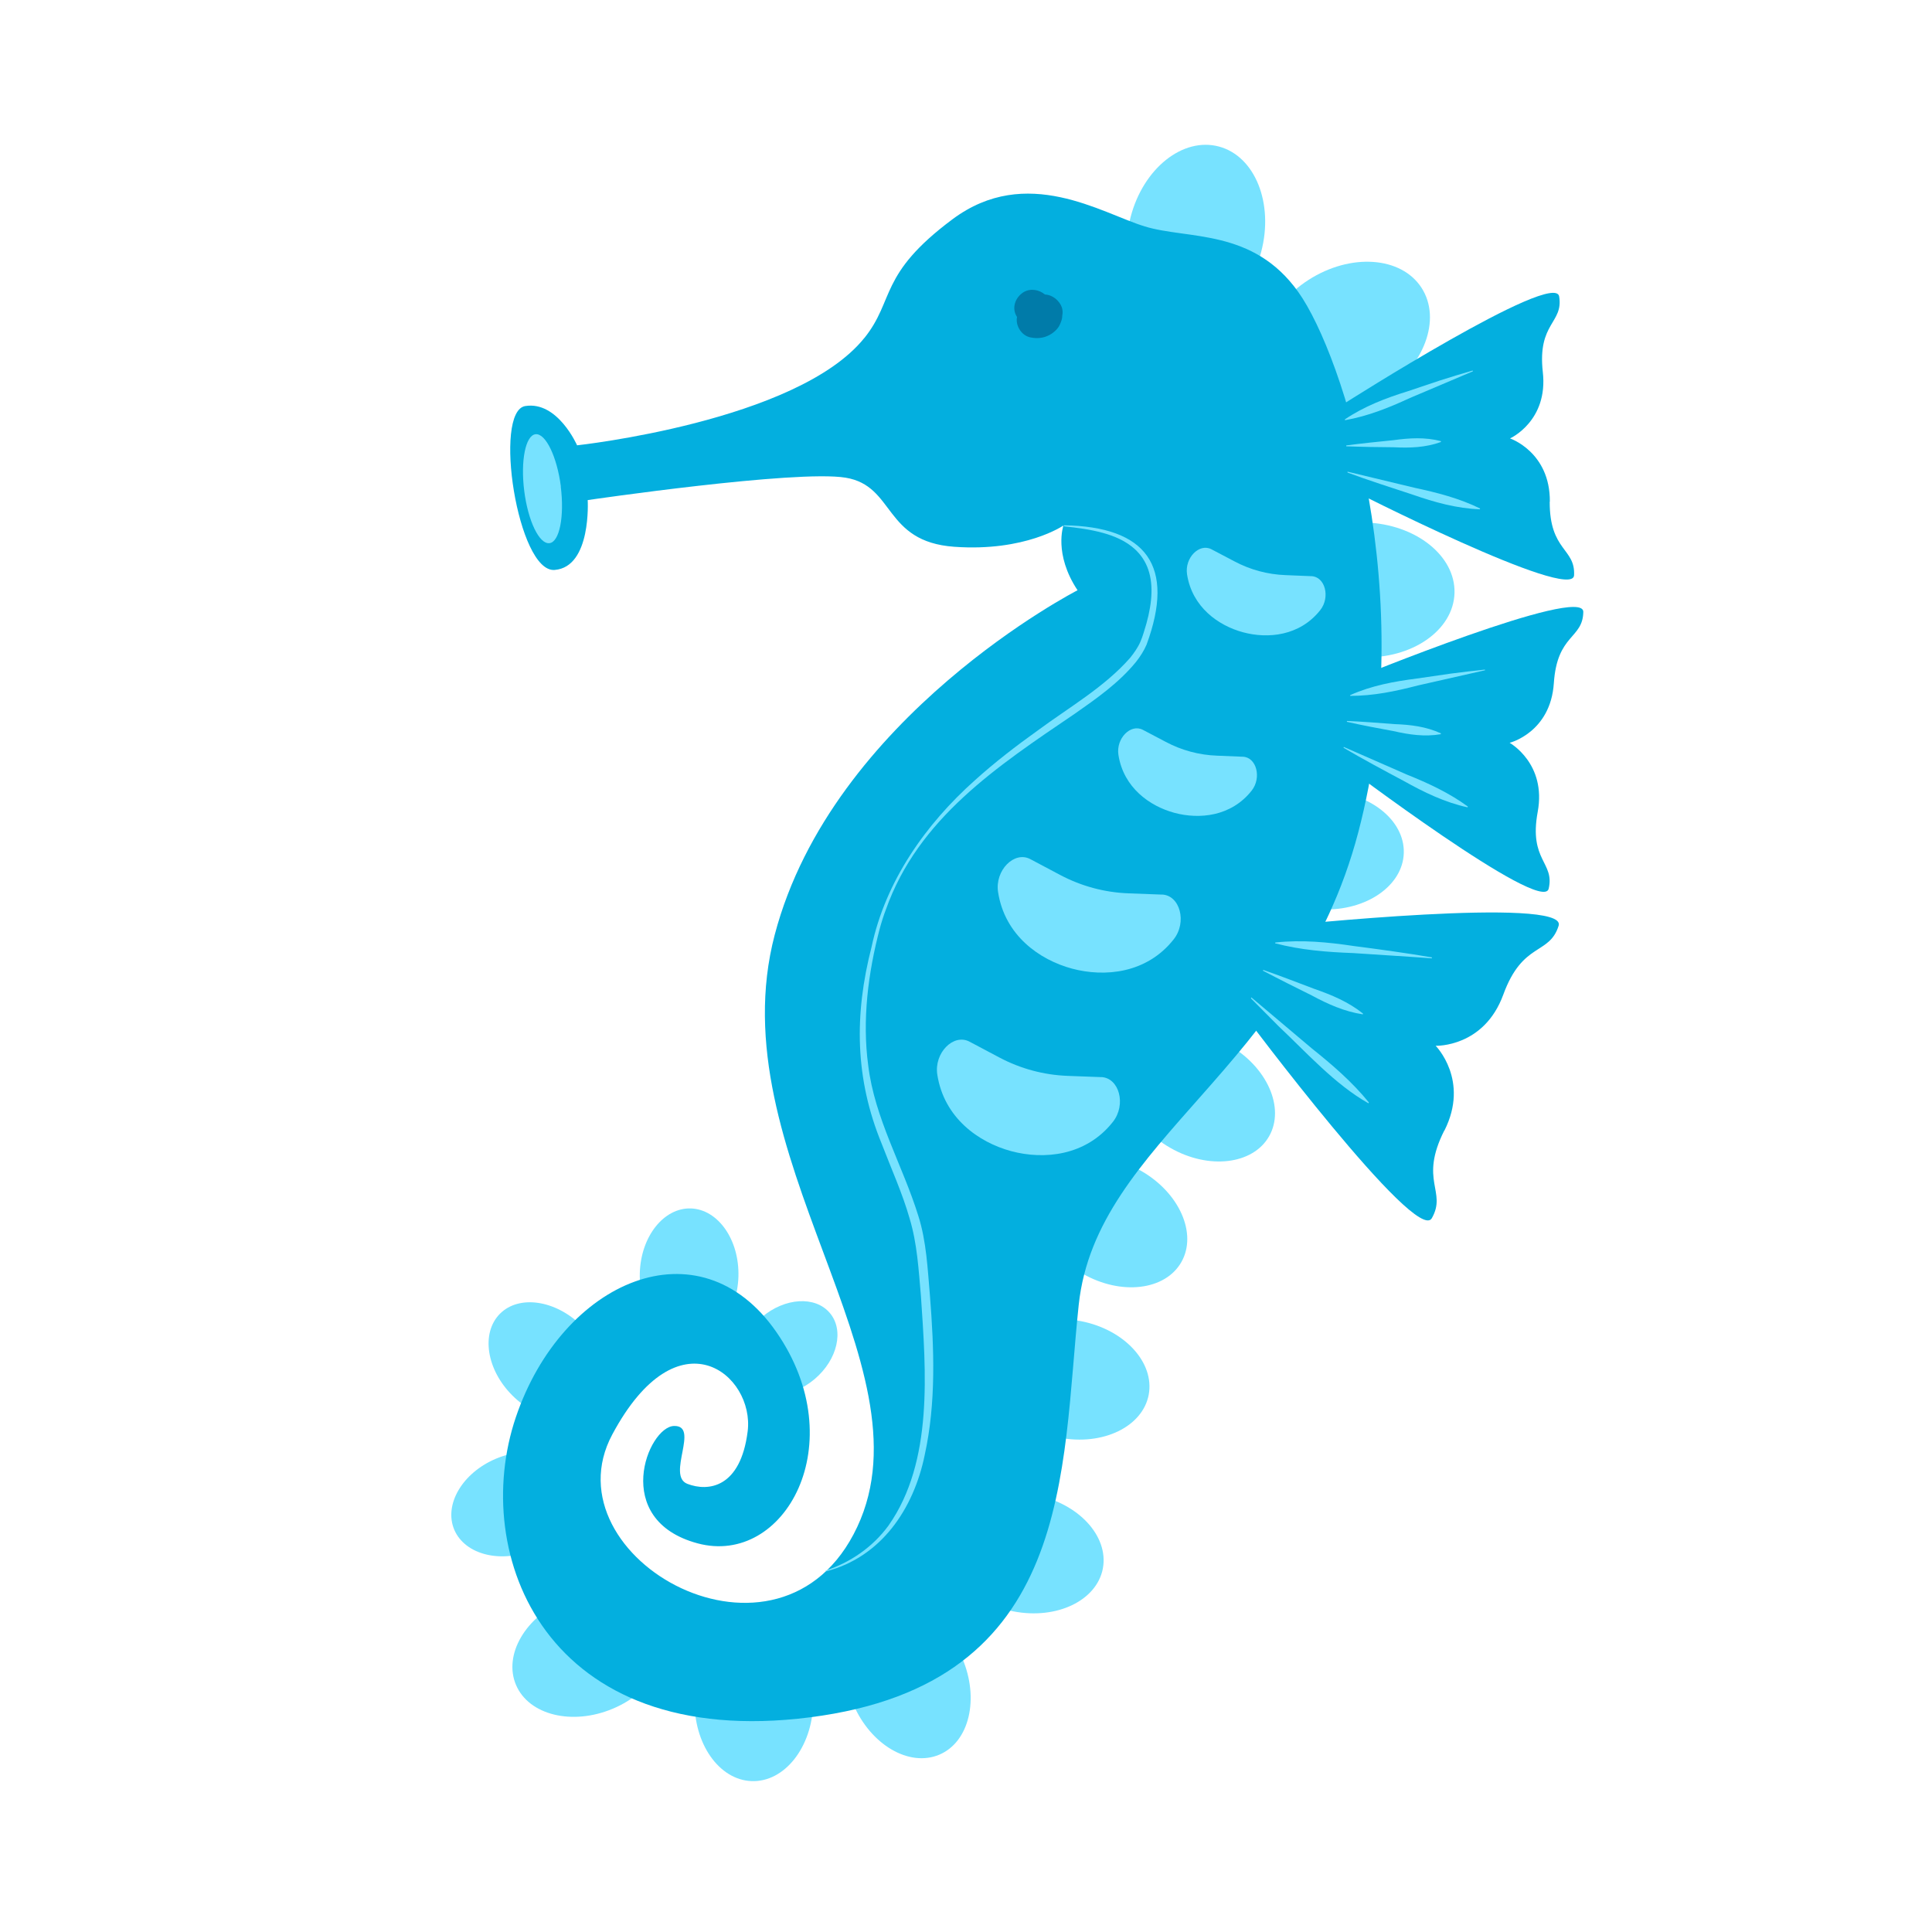 <svg width="160" height="160" viewBox="0 0 160 160" fill="none" xmlns="http://www.w3.org/2000/svg">
<g clip-path="url(#clip0_5361_80371)">
<path d="M67.466 114.209C65.568 115.818 63.051 115.974 61.847 114.549C60.643 113.124 61.203 110.682 63.101 109.073C64.999 107.464 67.516 107.307 68.72 108.732C69.926 110.148 69.364 112.6 67.466 114.209Z" fill="#77E2FF"/>
<path d="M61.153 105.714C61.067 108.746 59.17 111.137 56.92 111.067C54.662 110.984 52.901 108.463 52.986 105.43C53.072 102.398 54.969 100.007 57.219 100.077C59.477 100.16 61.238 102.681 61.153 105.714Z" fill="#77E2FF"/>
<path d="M48.185 109.812C50.345 111.958 50.806 114.995 49.222 116.586C47.638 118.177 44.598 117.73 42.44 115.574C40.279 113.428 39.819 110.392 41.403 108.8C42.987 107.209 46.027 107.657 48.185 109.812Z" fill="#77E2FF"/>
<path d="M41.074 120.803C43.869 119.63 46.845 120.359 47.745 122.433C48.632 124.514 47.092 127.156 44.297 128.329C41.502 129.502 38.526 128.773 37.626 126.699C36.739 124.618 38.277 121.985 41.074 120.803Z" fill="#77E2FF"/>
<path d="M46.879 132.456C50.232 131.043 53.83 131.918 54.896 134.418C55.962 136.917 54.116 140.095 50.753 141.506C47.4 142.919 43.802 142.044 42.736 139.544C41.669 137.045 43.516 133.867 46.879 132.456Z" fill="#77E2FF"/>
<path d="M57.525 140.728C57.627 137.083 59.901 134.197 62.62 134.291C65.329 134.382 67.45 137.421 67.347 141.067C67.246 144.712 64.971 147.598 62.252 147.504C59.543 147.413 57.423 144.374 57.525 140.728Z" fill="#77E2FF"/>
<path d="M70.662 141.127C69.224 137.766 70.074 134.177 72.567 133.13C75.061 132.082 78.253 133.95 79.688 137.32C81.126 140.681 80.276 144.27 77.783 145.317C75.289 146.365 72.097 144.498 70.662 141.127Z" fill="#77E2FF"/>
<path d="M83.93 133.447C80.336 132.748 77.832 130.026 78.326 127.359C78.83 124.694 82.148 123.105 85.732 123.802C89.326 124.501 91.83 127.224 91.335 129.891C90.831 132.555 87.514 134.144 83.93 133.447Z" fill="#77E2FF"/>
<path d="M87.727 119.059C84.133 118.36 81.628 115.638 82.123 112.971C82.627 110.306 85.945 108.717 89.529 109.414C93.122 110.113 95.627 112.836 95.132 115.503C94.628 118.167 91.311 119.756 87.727 119.059Z" fill="#77E2FF"/>
<path d="M89.659 105.481C86.472 103.666 84.978 100.279 86.308 97.929C87.64 95.57 91.305 95.135 94.489 96.959C97.675 98.774 99.169 102.161 97.84 104.511C96.507 106.87 92.843 107.305 89.659 105.481Z" fill="#77E2FF"/>
<path d="M96.925 95.064C93.738 93.249 92.245 89.862 93.574 87.512C94.906 85.153 98.571 84.718 101.755 86.543C104.942 88.357 106.435 91.745 105.106 94.094C103.776 96.444 100.109 96.888 96.925 95.064Z" fill="#77E2FF"/>
<path d="M109.505 75.314C105.854 75.186 102.948 72.891 103.023 70.173C103.095 67.464 106.123 65.365 109.774 65.493C113.425 65.621 116.331 67.916 116.256 70.634C116.184 73.343 113.156 75.442 109.505 75.314Z" fill="#77E2FF"/>
<path d="M112.772 54.437C108.618 54.297 105.313 51.679 105.401 48.593C105.489 45.508 108.925 43.118 113.085 43.269C117.239 43.409 120.544 46.028 120.456 49.113C120.368 52.198 116.932 54.589 112.772 54.437Z" fill="#77E2FF"/>
<path d="M114.464 32.602C110.976 34.843 106.782 34.548 105.103 31.946C103.425 29.343 104.878 25.422 108.366 23.181C111.854 20.94 116.048 21.234 117.727 23.837C119.405 26.439 117.942 30.358 114.464 32.602Z" fill="#77E2FF"/>
<path d="M104.447 20.854C103.394 24.861 100.12 27.468 97.134 26.665C94.148 25.861 92.584 21.963 93.64 17.947C94.695 13.93 97.966 11.333 100.952 12.137C103.938 12.94 105.503 16.838 104.447 20.854Z" fill="#77E2FF"/>
<path d="M71.57 28.001C66.011 34.909 47.791 36.879 47.791 36.879C47.791 36.879 46.181 33.196 43.501 33.627C40.811 34.055 42.869 47.445 45.934 47.2C48.999 46.954 48.671 41.415 48.671 41.415C48.671 41.415 65.915 38.885 70.027 39.559C74.139 40.233 73.139 44.86 79.029 45.282C84.918 45.704 88.07 43.518 88.07 43.518C88.07 43.518 87.237 45.865 89.238 48.882C89.238 48.882 68.919 59.307 64.159 77.415C59.4 95.523 77.323 112.965 70.993 126.454C64.664 139.943 45.227 129.047 50.703 118.805C56.179 108.563 62.505 113.875 61.918 118.541C61.331 123.207 58.67 123.561 56.92 122.884C55.172 122.198 57.978 118.036 55.818 118.093C53.659 118.15 50.557 125.873 57.769 127.813C64.981 129.753 70.672 119.517 64.296 110.314C57.921 101.111 46.554 106.035 42.717 117.377C38.88 128.718 45.153 145.021 67.087 142.22C89.021 139.419 87.871 121.789 89.335 108.06C90.796 94.341 107.338 88.516 112.484 68.939C117.63 49.361 111.28 29.468 107.523 24.189C103.768 18.9 98.375 19.846 94.807 18.752C91.236 17.668 85.021 13.579 78.878 18.16C72.736 22.74 74.127 24.822 71.582 27.994L71.57 28.001Z" fill="#03AFDF"/>
<path d="M87.951 25.489C87.759 24.911 87.178 24.415 86.538 24.39C86.053 23.982 85.323 23.853 84.758 24.204C84.075 24.627 83.761 25.52 84.209 26.223C84.214 26.233 84.219 26.243 84.225 26.248C84.171 26.522 84.203 26.801 84.326 27.08C84.502 27.482 84.854 27.839 85.312 27.937C85.856 28.055 86.4 28.014 86.895 27.751C87.242 27.565 87.605 27.255 87.764 26.899C87.871 26.656 87.972 26.424 87.972 26.155C87.972 26.155 87.972 26.145 87.972 26.14C88.015 25.918 88.01 25.686 87.946 25.489L87.951 25.489Z" fill="#007BA9"/>
<path d="M119.618 93.634C121.726 89.458 118.903 86.619 118.896 86.607C118.946 86.611 122.907 86.73 124.499 82.363C126.109 77.96 128.309 79.128 129.081 76.66C129.854 74.193 106.218 76.673 106.218 76.673C105.215 77.39 104.263 78.421 103.613 79.913C102.963 81.405 102.863 82.808 103.025 84.035C103.025 84.035 117.306 103.137 118.578 100.886C119.848 98.645 117.5 97.808 119.611 93.622L119.618 93.634Z" fill="#03AFDF"/>
<path d="M118.57 79.365C116.696 79.223 113.971 79.059 112.072 78.93C109.883 78.848 107.727 78.681 105.592 78.118L105.619 78.053C107.81 77.816 109.966 78.024 112.133 78.348C114.032 78.59 116.723 78.962 118.59 79.288L118.572 79.356L118.582 79.358L118.57 79.365Z" fill="#77E2FF"/>
<path d="M103.632 82.602C103.632 82.602 108.625 86.819 108.635 86.822C110.34 88.187 111.983 89.597 113.371 91.309L113.324 91.369C110.547 89.798 108.203 87.169 105.894 84.993L103.592 82.674L103.602 82.676L103.62 82.609L103.629 82.612L103.632 82.602Z" fill="#77E2FF"/>
<path d="M104.624 80.327C105.855 80.751 107.619 81.431 108.85 81.896C110.289 82.396 111.666 82.972 112.879 83.938L112.861 84.005C111.322 83.767 109.955 83.152 108.626 82.434L106.607 81.427C105.943 81.084 105.267 80.748 104.596 80.392L104.614 80.325L104.624 80.327Z" fill="#77E2FF"/>
<path d="M127.345 67.243C128.092 63.225 125.031 61.527 125.023 61.515C125.067 61.506 128.408 60.646 128.682 56.583C128.953 52.489 131.086 52.929 131.122 50.675C131.159 48.411 112.003 56.263 112.003 56.263C111.336 57.112 110.79 58.21 110.614 59.624C110.441 61.029 110.691 62.238 111.131 63.231C111.131 63.231 127.738 75.797 128.254 73.6C128.769 71.403 126.603 71.283 127.343 67.253L127.345 67.243Z" fill="#03AFDF"/>
<path d="M122.969 55.512L117.436 56.764C115.586 57.245 113.738 57.634 111.809 57.63L111.826 57.563C113.581 56.778 115.447 56.435 117.339 56.192L120.151 55.785C121.091 55.666 122.03 55.548 122.974 55.452L122.986 55.527L122.969 55.512Z" fill="#77E2FF"/>
<path d="M111.277 61.854C111.277 61.854 116.501 64.145 116.51 64.148C118.285 64.862 119.999 65.652 121.558 66.793L121.54 66.861C119.645 66.445 117.923 65.61 116.257 64.678C114.771 63.887 112.689 62.77 111.259 61.922L111.269 61.924L111.287 61.857L111.277 61.854Z" fill="#77E2FF"/>
<path d="M111.544 59.706C112.679 59.753 114.321 59.874 115.474 59.967C116.804 60.015 118.097 60.166 119.332 60.735L119.314 60.803C117.983 61.033 116.69 60.841 115.394 60.544L113.465 60.181C112.818 60.048 112.178 59.928 111.536 59.776L111.554 59.709L111.544 59.706Z" fill="#77E2FF"/>
<path d="M128.352 41.538C128.377 37.439 125.072 36.313 125.053 36.308C125.099 36.289 128.232 34.848 127.768 30.802C127.315 26.718 129.486 26.778 129.123 24.55C128.762 22.312 111.315 33.425 111.315 33.425C110.806 34.379 110.464 35.563 110.545 36.984C110.616 38.403 111.088 39.548 111.687 40.45C111.687 40.45 130.238 49.908 130.358 47.645C130.475 45.392 128.324 45.647 128.34 41.545L128.352 41.538Z" fill="#03AFDF"/>
<path d="M121.975 30.751L116.76 32.962C115.032 33.763 113.279 34.465 111.385 34.8L111.383 34.727C112.976 33.653 114.744 32.975 116.554 32.412L119.247 31.51C120.147 31.227 121.047 30.944 121.961 30.686L121.985 30.754L121.975 30.751Z" fill="#77E2FF"/>
<path d="M111.595 39.061L117.145 40.395C119.014 40.794 120.843 41.264 122.573 42.11L122.555 42.178C120.631 42.106 118.793 41.592 116.985 40.962C115.386 40.44 113.139 39.713 111.587 39.132L111.597 39.134L111.595 39.061Z" fill="#77E2FF"/>
<path d="M111.49 36.888C112.614 36.737 114.249 36.568 115.394 36.454C116.712 36.272 118.015 36.189 119.329 36.532L119.331 36.605C118.053 37.066 116.751 37.107 115.426 37.04L113.46 37.016C112.804 36.995 112.144 36.992 111.491 36.961L111.49 36.888Z" fill="#77E2FF"/>
<path d="M46.439 40.287C46.753 42.778 46.333 44.886 45.504 44.982C44.663 45.085 43.729 43.147 43.415 40.656C43.1 38.165 43.521 36.057 44.35 35.961C45.179 35.865 46.125 37.796 46.449 40.29L46.439 40.287Z" fill="#77E2FF"/>
<path d="M88.111 43.502C94.967 43.607 97.345 46.888 94.957 53.379C94.739 53.895 94.41 54.403 94.058 54.843C92.634 56.578 90.793 57.861 88.977 59.131C82.639 63.43 76.033 67.771 73.362 75.337C73.21 75.717 72.962 76.504 72.859 76.897C71.896 80.555 71.393 84.458 71.902 88.233C72.439 92.643 74.743 96.479 76.052 100.694C76.727 102.818 76.82 105.084 77.013 107.284C77.358 111.682 77.535 116.17 76.576 120.517C75.664 124.958 72.974 128.963 68.394 130.138L68.371 130.07C70.442 129.393 72.295 128.102 73.582 126.341C77.314 121.034 76.682 113.546 76.268 107.34C76.077 105.172 75.961 102.993 75.328 100.901C74.734 98.819 73.82 96.817 73.028 94.744C70.792 89.323 70.736 84.025 72.182 78.411C73.338 72.966 76.659 68.247 80.757 64.6C82.39 63.127 84.144 61.779 85.931 60.502C88.55 58.564 91.453 56.918 93.599 54.473C93.922 54.067 94.234 53.626 94.439 53.157C94.648 52.679 94.792 52.132 94.942 51.638C95.94 48.041 95.323 45.224 91.35 44.136C90.295 43.843 89.21 43.705 88.119 43.587L88.118 43.515L88.111 43.502Z" fill="#77E2FF"/>
<path d="M108.61 47.717L106.486 47.63C104.982 47.576 103.536 47.187 102.214 46.481L100.327 45.489C99.32 44.961 98.097 46.197 98.306 47.562C98.727 50.281 100.905 51.815 102.949 52.364C104.993 52.914 107.636 52.678 109.337 50.529C110.188 49.45 109.737 47.752 108.6 47.715L108.61 47.717Z" fill="#77E2FF"/>
<path d="M102.927 62.669L100.803 62.582C99.3 62.528 97.853 62.139 96.531 61.433L94.645 60.441C93.638 59.913 92.414 61.15 92.623 62.514C93.044 65.233 95.222 66.767 97.266 67.317C99.311 67.866 101.954 67.63 103.654 65.481C104.506 64.402 104.054 62.704 102.918 62.667L102.927 62.669Z" fill="#77E2FF"/>
<path d="M96.242 74.087L93.441 73.982C91.469 73.905 89.559 73.391 87.81 72.467L85.327 71.15C83.995 70.442 82.376 72.087 82.657 73.883C83.213 77.463 86.077 79.49 88.777 80.216C91.477 80.942 94.968 80.624 97.198 77.794C98.324 76.377 97.726 74.135 96.223 74.081L96.242 74.087Z" fill="#77E2FF"/>
<path d="M91.208 89.203L88.407 89.099C86.435 89.021 84.525 88.508 82.776 87.584L80.293 86.267C78.962 85.559 77.342 87.204 77.624 89C78.18 92.579 81.043 94.606 83.743 95.333C86.443 96.059 89.934 95.741 92.164 92.911C93.293 91.484 92.692 89.252 91.189 89.198L91.208 89.203Z" fill="#77E2FF"/>
</g>
<defs>
<clipPath id="clip0_5361_80371">
<rect width="160" height="160" fill="white" transform="matrix(-1 0 0 1 160 0)"/>
</clipPath>
</defs>
</svg>
